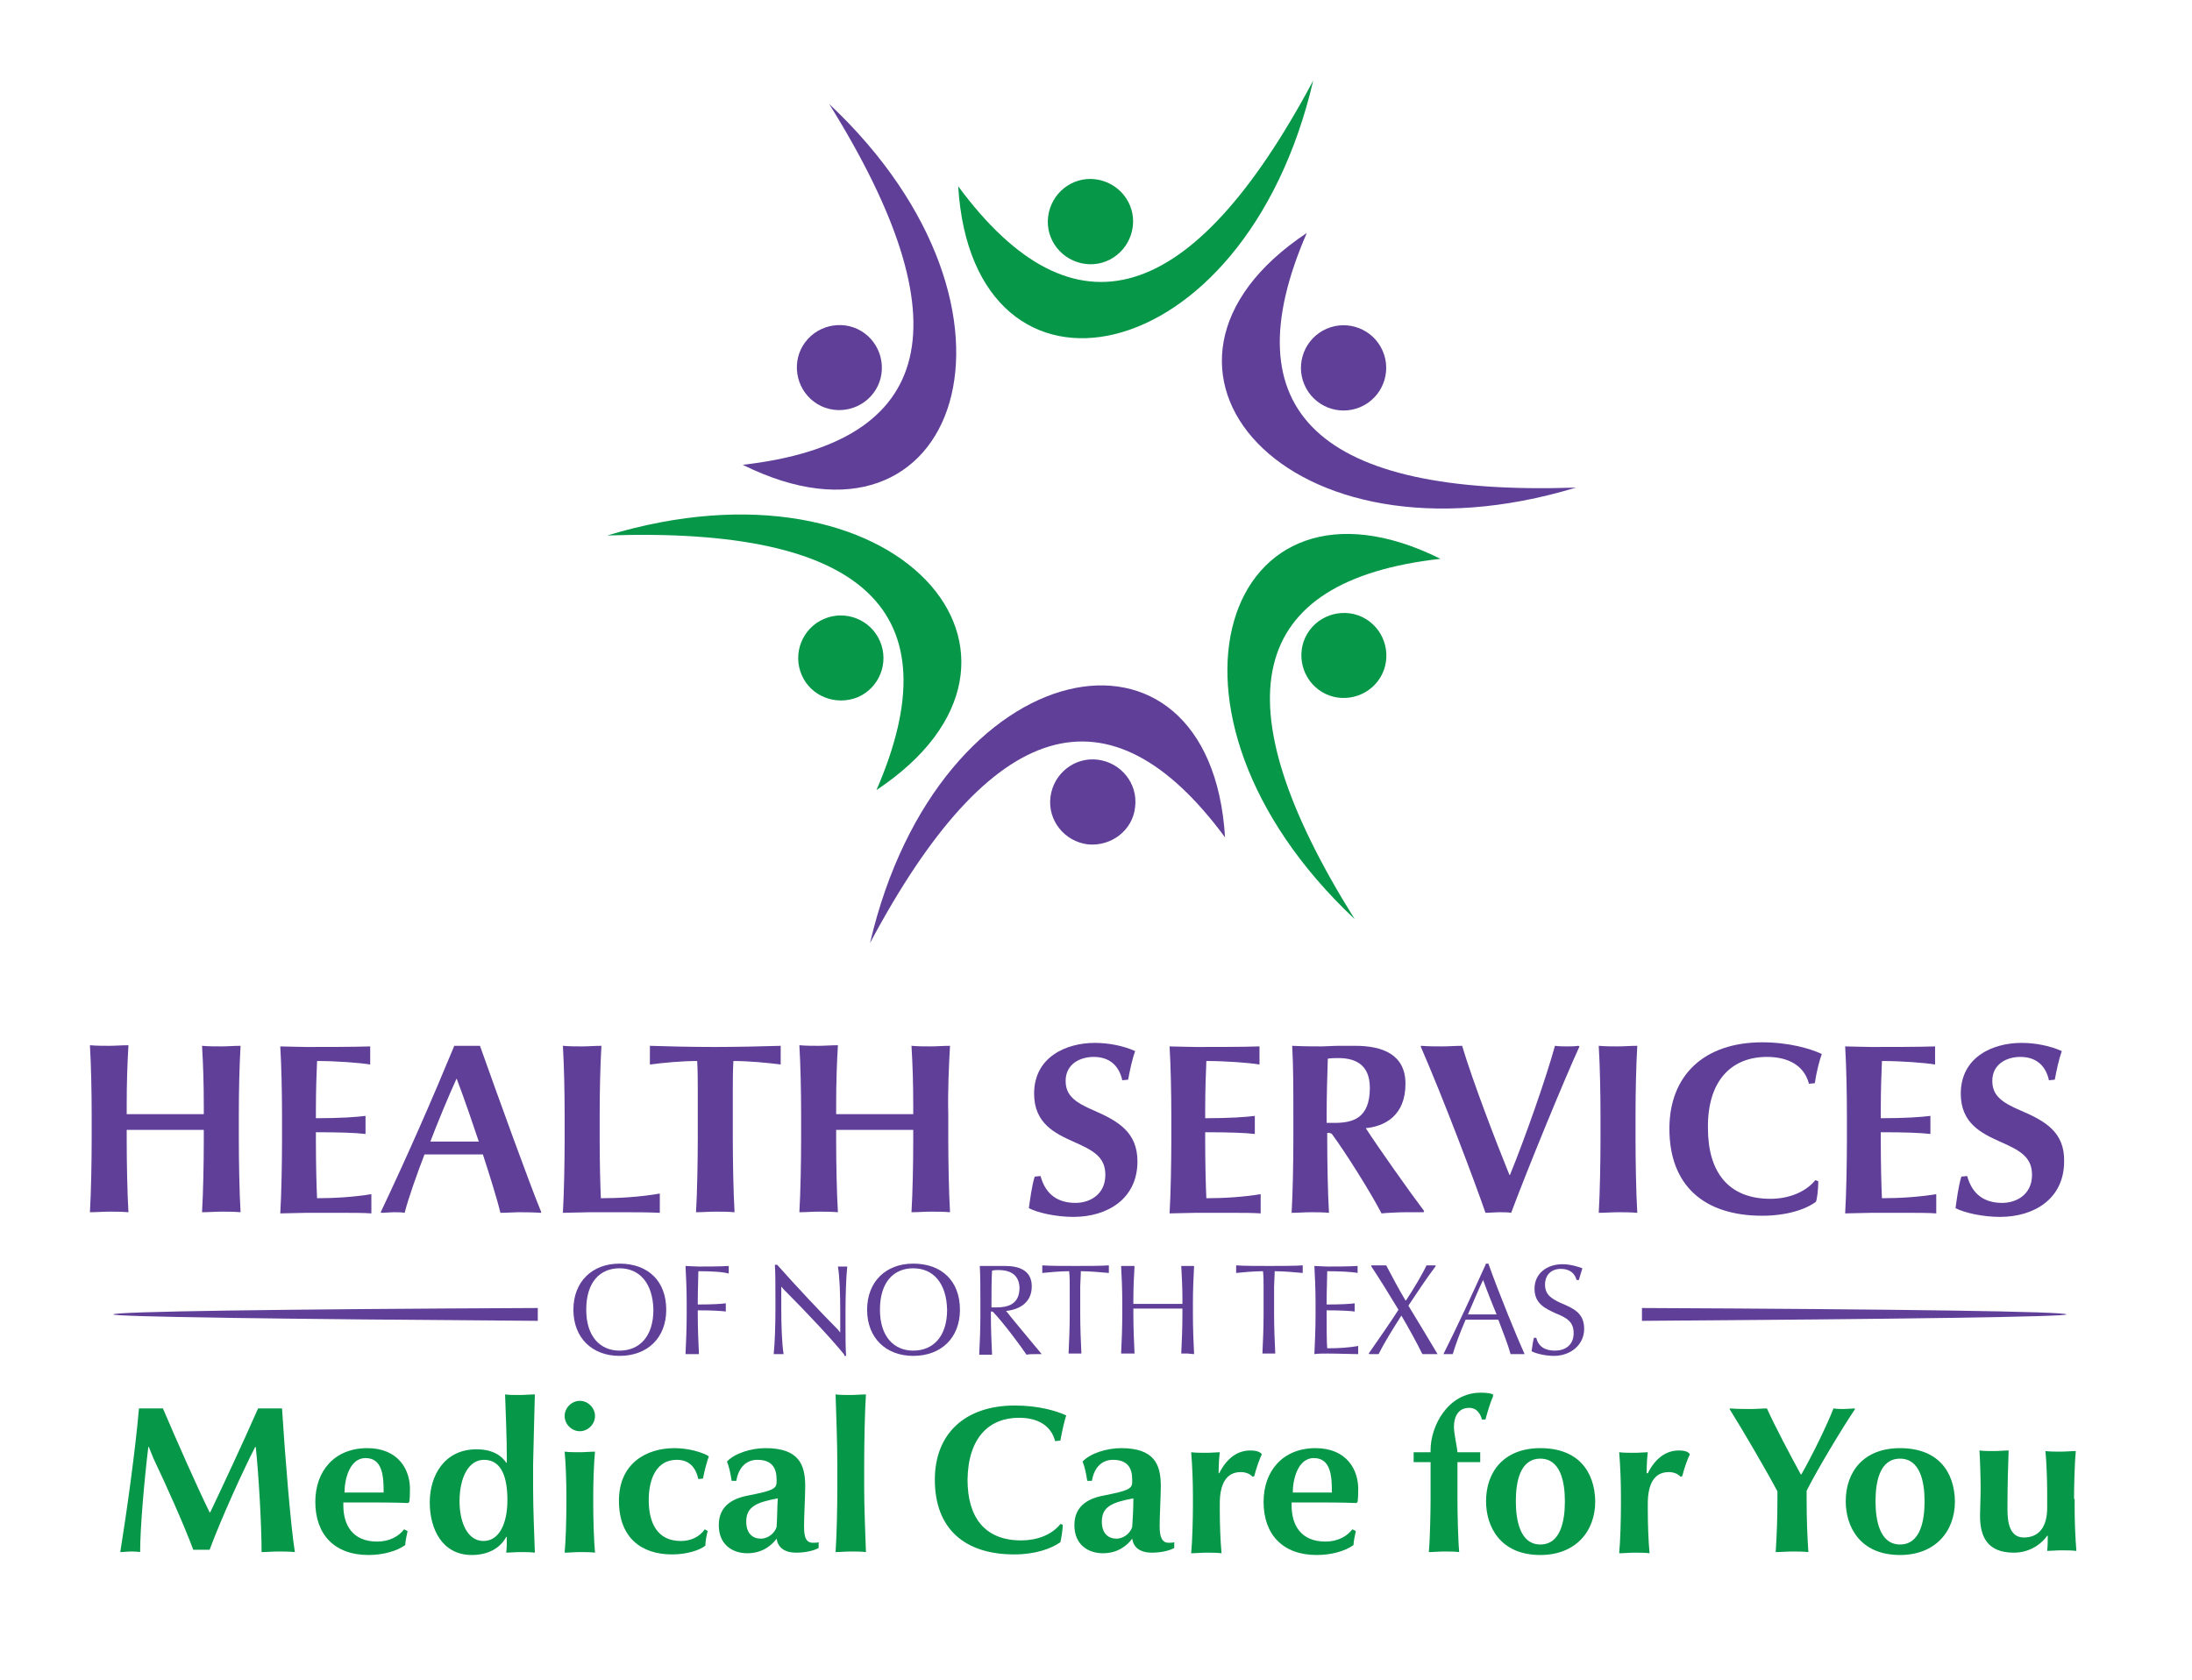 <?xml version="1.0" encoding="utf-8"?>
<!-- Generator: Adobe Illustrator 24.1.2, SVG Export Plug-In . SVG Version: 6.00 Build 0)  -->
<svg version="1.1" xmlns="http://www.w3.org/2000/svg" xmlns:xlink="http://www.w3.org/1999/xlink" x="0px" y="0px"
	 viewBox="0 0 375.4 287.7" style="enable-background:new 0 0 375.4 287.7;" xml:space="preserve">
<style type="text/css">
	.st0{fill-rule:evenodd;clip-rule:evenodd;fill:#603F99;}
	.st1{fill-rule:evenodd;clip-rule:evenodd;fill:#069748;}
	.st2{fill:none;}
	.st3{fill:#603F99;}
	.st4{fill:#069748;}
</style>
<g id="Layer_1">
	<path class="st0" d="M223.8,39.9c-34.2,22.7-3.7,58.7,46.1,43.6C225.9,85,210.5,70.5,223.8,39.9"/>
	<path class="st0" d="M236.8,60.1c1.6,3.7-0.1,8-3.8,9.6c-3.7,1.6-8-0.1-9.6-3.8c-1.6-3.7,0.1-8,3.8-9.6
		C230.9,54.7,235.2,56.4,236.8,60.1"/>
	<path class="st1" d="M246.7,95.7c-36.8-18.3-52.6,26.1-14.7,61.7C208.6,120,213.5,99.4,246.7,95.7"/>
	<path class="st1" d="M236,116.6c-2.4,3.2-7,3.9-10.2,1.5c-3.2-2.4-3.9-7-1.5-10.2c2.4-3.2,7-3.9,10.2-1.5
		C237.7,108.8,238.4,113.4,236,116.6"/>
	<path class="st0" d="M209.8,143.4c-2.5-41-49-32.5-60.8,18.1C169.7,122.6,190,116.6,209.8,143.4"/>
	<path class="st0" d="M186.3,144.6c-4-0.5-6.9-4.1-6.4-8.1c0.5-4,4.1-6.9,8.1-6.4c4,0.5,6.9,4.1,6.4,8.1
		C194,142.2,190.3,145,186.3,144.6"/>
	<path class="st1" d="M150.1,135.3c34.2-22.7,3.7-58.7-46.1-43.6C148.1,90.2,163.4,104.7,150.1,135.3"/>
	<path class="st1" d="M137.3,115.6c-1.6-3.7,0.1-8,3.8-9.6c3.7-1.6,8,0.1,9.6,3.8c1.6,3.7-0.1,8-3.8,9.6
		C143.2,120.9,138.9,119.3,137.3,115.6"/>
	<path class="st0" d="M127.2,79.6C164,97.9,179.9,53.4,142,17.8C165.3,55.2,160.4,75.8,127.2,79.6"/>
	<path class="st0" d="M137.9,58.6c2.4-3.2,7-3.9,10.2-1.5c3.2,2.4,3.9,7,1.5,10.2c-2.4,3.2-7,3.9-10.2,1.5
		C136.2,66.4,135.5,61.8,137.9,58.6"/>
	<path class="st1" d="M164.1,31.9c2.5,41,49,32.5,60.8-18.1C204.2,52.6,183.9,58.7,164.1,31.9"/>
	<path class="st1" d="M187.6,30.7c4,0.5,6.9,4.1,6.4,8.1c-0.5,4-4.1,6.9-8.1,6.4c-4-0.5-6.9-4.1-6.4-8.1
		C180,33.1,183.6,30.2,187.6,30.7"/>
	<path class="st0" d="M92.1,226.2c-44.2-0.3-72.7-0.7-72.7-1.1c0-0.5,28.4-0.9,72.7-1.1V226.2z"/>
	<path class="st0" d="M281.2,226.2c44.2-0.3,72.7-0.7,72.7-1.1c0-0.5-28.4-0.9-72.7-1.1V226.2z"/>
</g>
<g id="Layer_2">
	<g>
		<path class="st2" d="M229.1,181.2c-0.5,0-1.2,0-1.8,0.1c-0.1,2.4-0.2,6.9-0.2,9.4v1.6h1.3c3.1,0,6.1-0.8,6.1-6
			C234.6,182,231.6,181.2,229.1,181.2z"/>
		<path class="st2" d="M73.7,195.4c1.1,0,2.6,0,3.8,0c1.4,0,3.2,0,4.5,0c-0.8-2.5-2.5-7.5-3.8-10.8
			C76.9,187.4,74.8,192.5,73.7,195.4z"/>
		<path class="st3" d="M41.2,179.1c-1.2,0-2.2,0.1-3.3,0.1s-2.1,0-3.3-0.1c0.2,3.3,0.3,6.5,0.3,10.3v1.4c-1.7,0-4.7,0-7,0
			c-2.3,0-4.3,0-6.2,0v-1.5c0-3.8,0.1-6.9,0.3-10.3c-1.2,0-2.2,0.1-3.3,0.1s-2.1,0-3.3-0.1c0.2,3.3,0.3,8,0.3,11.8v4.2
			c0,3.8-0.1,9.3-0.3,12.6c1.2,0,2.2-0.1,3.3-0.1s2.1,0,3.3,0.1c-0.2-3.3-0.3-8.5-0.3-12.2v-1.9c1.7,0,3.7,0,6.2,0c2.4,0,4.9,0,7,0
			v1.9c0,3.8-0.1,8.9-0.3,12.2c1.2,0,2.2-0.1,3.3-0.1s2.1,0,3.3,0.1c-0.2-3.3-0.3-8.9-0.3-12.6v-4.2C40.9,187.1,41,182.5,41.2,179.1
			z"/>
		<path class="st3" d="M54.3,205.2c-0.1-1.9-0.2-6.2-0.2-9.8v-1.5c4.2,0,6.9,0.1,8.5,0.3c0-0.8,0-1.3,0-1.5c0-0.3,0-0.8,0-1.6
			c-1.5,0.2-4.3,0.4-8.5,0.4v-1.3c0-3.2,0.1-6.4,0.2-8.5c3.3,0,7.3,0.3,9.1,0.6c0-0.8,0-1.3,0-1.5c0-0.3,0-0.8,0-1.6
			c-2.8,0.1-8.2,0.1-10.9,0.1c-1.3,0-3.6-0.1-4.5-0.1c0.2,3.3,0.3,8,0.3,11.8v4.2c0,3.8-0.1,9.3-0.3,12.6c1,0,3.4-0.1,4.5-0.1
			c1.8,0,3.9,0,5.9,0c2,0,3.9,0,5.2,0.1c0-0.8,0-1.3,0-1.6c0-0.3,0-0.8,0-1.7C60.6,205,57.3,205.2,54.3,205.2z"/>
		<path class="st3" d="M77.8,179.1c-3.8,9.2-8,18.8-12.6,28.5l0.1,0.1c0.7,0,1.5-0.1,2.2-0.1c0.5,0,1.3,0,1.8,0.1
			c0.6-2.4,2.2-6.9,3.4-10c1.3,0,3.2,0,4.9,0c1.6,0,3.7,0,5.1,0c1.1,3.4,2.4,7.5,3,10c1.3,0,2.3-0.1,3-0.1c1,0,2.4,0,3.9,0.1
			l0.1-0.1c-2.1-5.1-7.3-19.5-10.5-28.5H77.8z M77.5,195.5c-1.2,0-2.7,0-3.8,0c1.1-2.9,3.2-8,4.5-10.8c1.3,3.4,3,8.4,3.8,10.8
			C80.7,195.5,78.9,195.5,77.5,195.5z"/>
		<path class="st3" d="M102.9,205.2c-0.1-2.3-0.2-6.3-0.2-10.1v-4.2c0-3.8,0.1-8.5,0.3-11.8c-1.2,0-2.2,0.1-3.3,0.1s-2.1,0-3.3-0.1
			c0.2,3.3,0.3,8,0.3,11.8v4.2c0,3.8-0.1,9.3-0.3,12.6c1,0,3.5-0.1,4.6-0.1c1.8,0,3.8,0,5.8,0c2.1,0,4.1,0,6.2,0.1
			c0-0.8,0-1.3,0-1.6c0-0.3,0-0.8,0-1.7C109.6,205,105.9,205.2,102.9,205.2z"/>
		<path class="st3" d="M122.3,179.3c-3.5,0-8.2-0.1-11-0.2c0,0.6,0,1.2,0,1.5s0,1,0,1.7c2.3-0.3,5.5-0.6,8.1-0.6
			c0.1,1.6,0.1,3.8,0.1,4.9v8.4c0,3.8-0.1,9.3-0.3,12.6c1.2,0,2.2-0.1,3.3-0.1s2.1,0,3.3,0.1c-0.2-3.3-0.3-8.9-0.3-12.6v-8.4
			c0-1.1,0-3.3,0.1-4.9c2.6,0,5.8,0.3,8.1,0.6c0-0.8,0-1.3,0-1.7s0-1,0-1.5C130.6,179.2,125.9,179.3,122.3,179.3z"/>
		<path class="st3" d="M162.7,179.1c-1.2,0-2.2,0.1-3.3,0.1s-2.1,0-3.3-0.1c0.2,3.3,0.3,6.5,0.3,10.3v1.4c-1.7,0-4.7,0-7,0
			c-2.3,0-4.3,0-6.2,0v-1.5c0-3.8,0.1-6.9,0.3-10.3c-1.2,0-2.2,0.1-3.3,0.1s-2.1,0-3.3-0.1c0.2,3.3,0.3,8,0.3,11.8v4.2
			c0,3.8-0.1,9.3-0.3,12.6c1.2,0,2.2-0.1,3.3-0.1s2.1,0,3.3,0.1c-0.2-3.3-0.3-8.5-0.3-12.2v-1.9c1.7,0,3.7,0,6.2,0c2.4,0,4.9,0,7,0
			v1.9c0,3.8-0.1,8.9-0.3,12.2c1.2,0,2.2-0.1,3.3-0.1s2.1,0,3.3,0.1c-0.2-3.3-0.3-8.9-0.3-12.6v-4.2
			C162.3,187.1,162.5,182.5,162.7,179.1z"/>
		<path class="st3" d="M187.4,190.2c-3.3-1.4-4.9-2.6-4.9-5.1c0-2.9,2.5-4.1,4.8-4.1c2.9,0,4.4,1.7,4.9,4l1-0.1
			c0.3-1.6,0.7-3.5,1.2-4.9c-2-0.9-4.5-1.4-6.9-1.4c-4.9,0-10.4,2.4-10.4,8.7c0,5.1,3.6,6.8,6.7,8.2c3.4,1.5,5.5,2.6,5.5,5.7
			c0,3.4-2.7,4.8-5.1,4.8c-2.9,0-5.1-1.3-6-4.6l-1,0.1c-0.5,1.6-0.8,4-1,5.4c1.5,0.8,4.7,1.5,7.6,1.5c6,0,11-3.2,11-9.5
			C194.8,193.9,191.5,192,187.4,190.2z"/>
		<path class="st3" d="M206.6,205.2c-0.1-1.9-0.2-6.2-0.2-9.8v-1.5c4.2,0,6.9,0.1,8.5,0.3c0-0.8,0-1.3,0-1.5c0-0.3,0-0.8,0-1.6
			c-1.5,0.2-4.3,0.4-8.5,0.4v-1.3c0-3.2,0.1-6.4,0.2-8.5c3.3,0,7.3,0.3,9.1,0.6c0-0.8,0-1.3,0-1.5c0-0.3,0-0.8,0-1.6
			c-2.8,0.1-8.2,0.1-10.9,0.1c-1.3,0-3.6-0.1-4.5-0.1c0.2,3.3,0.3,8,0.3,11.8v4.2c0,3.8-0.1,9.3-0.3,12.6c1,0,3.4-0.1,4.5-0.1
			c1.8,0,3.9,0,5.9,0c2,0,3.9,0,5.2,0.1c0-0.8,0-1.3,0-1.6c0-0.3,0-0.8,0-1.7C212.9,205,209.6,205.2,206.6,205.2z"/>
		<path class="st3" d="M240.7,185.6c0-5-3.9-6.5-8.6-6.5c-0.6,0-1.7,0-2.8,0c-1.1,0-2.2,0.1-2.9,0.1c-1.2,0-3.1,0-5.1-0.1
			c0.2,3.3,0.2,8,0.2,11.8v4.2c0,3.8-0.1,9.3-0.3,12.6c1.2,0,2.2-0.1,3.3-0.1c1,0,2,0,3.1,0.1c-0.2-3.3-0.3-8.7-0.3-12.5V194
			c0.5,0,0.7,0.1,0.8,0.2c2.3,3.1,6.7,10.1,8.5,13.6c0.9-0.1,3.1-0.2,4.2-0.2c0.8,0,1.7,0,3,0l0.1-0.2c-2.5-3.3-8-11.1-10-14.2
			C237.1,192.9,240.7,191.1,240.7,185.6z M228.5,192.3h-1.3v-1.6c0-2.4,0.1-6.9,0.2-9.4c0.6-0.1,1.3-0.1,1.8-0.1
			c2.5,0,5.4,0.8,5.4,5.1C234.6,191.6,231.6,192.3,228.5,192.3z"/>
		<path class="st3" d="M268.3,179.2c-0.5,0-1.2,0-2-0.1c-1.5,5.5-5.2,16-7.7,22.1h-0.1c-2.4-5.9-6.3-16.1-8.1-22.1
			c-1.1,0-2.3,0.1-3.4,0.1c-0.9,0-2.4,0-3.6-0.1l-0.1,0.1c4,9.2,9.2,23,11.1,28.5c0.7,0,1.6-0.1,2.3-0.1s1.6,0,2.1,0.1
			c2.8-7.5,9-22.6,11.7-28.5l-0.2-0.1C269.7,179.2,268.8,179.2,268.3,179.2z"/>
		<path class="st3" d="M280.4,179.1c-1.2,0-2.2,0.1-3.3,0.1c-1,0-2.1,0-3.3-0.1c0.2,3.3,0.3,8,0.3,11.8v4.2c0,3.8-0.1,9.3-0.3,12.6
			c1.2,0,2.2-0.1,3.3-0.1c1,0,2.1,0,3.3,0.1c-0.2-3.3-0.3-8.9-0.3-12.6v-4.2C280.1,187.1,280.2,182.5,280.4,179.1z"/>
		<path class="st3" d="M302.6,181c3.7,0,6.4,1.5,7.2,4.6l1-0.1c0.3-2,0.8-3.9,1.2-5c-1.9-0.9-5.6-2-10.2-2
			c-9.9,0-15.9,5.6-15.9,14.8c0,9.7,5.9,14.9,15.9,14.9c4.2,0,7.5-1.1,9.2-2.4c0.2-0.5,0.4-2.2,0.4-3.5l-0.5-0.2
			c-1.8,2.2-4.8,3.2-7.7,3.2c-7.3,0-10.7-4.7-10.7-12.1C292.4,185,296.6,181,302.6,181z"/>
		<path class="st3" d="M322.3,205.2c-0.1-1.9-0.2-6.2-0.2-9.8v-1.5c4.2,0,6.9,0.1,8.5,0.3c0-0.8,0-1.3,0-1.5c0-0.3,0-0.8,0-1.6
			c-1.5,0.2-4.3,0.4-8.5,0.4v-1.3c0-3.2,0.1-6.4,0.2-8.5c3.3,0,7.3,0.3,9.1,0.6c0-0.8,0-1.3,0-1.5c0-0.3,0-0.8,0-1.6
			c-2.8,0.1-8.2,0.1-10.9,0.1c-1.3,0-3.6-0.1-4.5-0.1c0.2,3.3,0.3,8,0.3,11.8v4.2c0,3.8-0.1,9.3-0.3,12.6c1,0,3.4-0.1,4.5-0.1
			c1.8,0,3.9,0,5.9,0c2,0,3.9,0,5.2,0.1c0-0.8,0-1.3,0-1.6c0-0.3,0-0.8,0-1.7C328.6,205,325.3,205.2,322.3,205.2z"/>
		<path class="st3" d="M346.1,190.2c-3.3-1.4-4.9-2.6-4.9-5.1c0-2.9,2.5-4.1,4.8-4.1c2.9,0,4.4,1.7,4.9,4l1-0.1
			c0.3-1.6,0.7-3.5,1.2-4.9c-2-0.9-4.5-1.4-6.9-1.4c-4.9,0-10.4,2.4-10.4,8.7c0,5.1,3.6,6.8,6.7,8.2c3.4,1.5,5.5,2.6,5.5,5.7
			c0,3.4-2.7,4.8-5.1,4.8c-2.9,0-5.1-1.3-6-4.6l-1,0.1c-0.5,1.6-0.8,4-1,5.4c1.5,0.8,4.7,1.5,7.6,1.5c6,0,11-3.2,11-9.5
			C353.6,193.9,350.3,192,346.1,190.2z"/>
	</g>
</g>
<g id="Layer_3">
	<g>
		<path class="st3" d="M106.1,232.2c-4.7,0-7.9-3.1-7.9-7.9s3.2-7.9,7.9-7.9c4.9,0,8,3,8,7.9C114.1,229.1,110.9,232.2,106.1,232.2z
			 M106.1,217.2c-3.3,0-5.7,2.3-5.7,7.1c0,4.6,2.4,7,5.7,7c3.4,0,5.8-2.4,5.8-7C111.8,219.7,109.5,217.2,106.1,217.2z"/>
		<path class="st3" d="M119.6,217.7c0,1-0.1,3.3-0.1,5v0.7c2.6,0,4-0.1,4.8-0.2c0,0.3,0,0.5,0,0.7s0,0.3,0,0.7
			c-0.8-0.1-2.3-0.2-4.8-0.2v0.8c0,2,0.1,4.9,0.2,6.7c-0.3,0-0.8,0-1.1,0c-0.4,0-0.8,0-1.2,0c0.1-1.8,0.2-4.7,0.2-6.7V223
			c0-2-0.1-4.5-0.2-6.2c0.5,0,1.5,0.1,2.2,0.1c1.5,0,3.7,0,5.2-0.1c0,0.3,0,0.5,0,0.7c0,0.1,0,0.3,0,0.6
			C123.8,217.8,121.7,217.7,119.6,217.7z"/>
		<path class="st3" d="M144.6,232c-2.1-2.6-6.4-7.2-10.3-11.1c-0.2-0.2-0.3-0.3-0.4-0.5l-0.1,0v3.7c0,2.7,0.1,6,0.4,7.8
			c-0.2,0-0.6,0-0.8,0c-0.2,0-0.6,0-0.9,0c0.2-1.8,0.3-5.1,0.3-7.8V223c0-2.8,0-5.3-0.1-6.4h0.4c3.1,3.5,7.6,8.3,10.4,11.1
			c0.1,0.1,0.2,0.3,0.4,0.5l0,0v-3.8c0-2.7-0.1-5.8-0.4-7.5c0.3,0,0.6,0,0.8,0c0.2,0,0.6,0,0.8,0c-0.2,1.8-0.3,5.1-0.3,7.8v1.8
			c0,2.3,0,4.3,0.1,5.7H144.6z"/>
		<path class="st3" d="M156.4,232.2c-4.7,0-7.9-3.1-7.9-7.9s3.2-7.9,7.9-7.9c4.9,0,8,3,8,7.9C164.4,229.1,161.2,232.2,156.4,232.2z
			 M156.4,217.2c-3.3,0-5.7,2.3-5.7,7.1c0,4.6,2.4,7,5.7,7c3.4,0,5.8-2.4,5.8-7C162.1,219.7,159.8,217.2,156.4,217.2z"/>
		<path class="st3" d="M178.4,231.9c-0.5,0-0.8,0-1.1,0c-0.4,0-1.2,0-1.5,0.1c-1-1.5-3.9-5.4-5.7-7.3c-0.1-0.1-0.2-0.1-0.4-0.1v0.7
			c0,2,0.1,4.9,0.2,6.7c-0.3,0-0.7,0-1.1,0s-0.8,0-1.1,0c0.1-1.8,0.2-4.7,0.2-6.7V223c0-2,0-4.5-0.1-6.2c0.7,0,1.3,0,1.8,0
			c0.4,0,0.8,0,1.3,0c0.5,0,0.9,0,1.2,0c2.5,0,4.6,0.8,4.6,3.5c0,2.9-2.3,4-4.4,4.2C173.2,225.7,177.1,230.3,178.4,231.9
			L178.4,231.9z M171,217.5c-0.3,0-0.7,0-1.1,0.1c-0.1,1.3-0.1,4-0.1,5.4v0.9h0.8c2,0,4-0.5,4-3.4C174.5,218,172.6,217.5,171,217.5z
			"/>
		<path class="st3" d="M185.1,217.7c0,0.9-0.1,2-0.1,2.6v4.8c0,2,0.1,4.9,0.2,6.7c-0.3,0-0.8,0-1.1,0c-0.4,0-0.8,0-1.1,0
			c0.1-1.8,0.2-4.7,0.2-6.7v-4.8c0-0.6,0-1.8-0.1-2.6c-1.6,0-3.6,0.2-4.6,0.3c0-0.3,0-0.5,0-0.7c0-0.2,0-0.3,0-0.6
			c1.3,0.1,3.8,0.1,5.7,0.1c1.9,0,4.4,0,5.7-0.1c0,0.3,0,0.5,0,0.6c0,0.2,0,0.4,0,0.7C188.7,217.9,186.7,217.7,185.1,217.7z"/>
		<path class="st3" d="M203.4,231.8c-0.4,0-0.8,0-1.1,0c0.1-1.8,0.2-4.7,0.2-6.7v-1c-0.9,0-2.7,0-4.2,0c-1.5,0-3.3,0-4.2,0v1
			c0,2,0.1,4.9,0.2,6.7c-0.3,0-0.8,0-1.1,0c-0.4,0-0.8,0-1.2,0c0.1-1.8,0.2-4.7,0.2-6.7V223c0-2-0.1-4.5-0.2-6.2c0.3,0,0.8,0,1.2,0
			c0.3,0,0.8,0,1.1,0c-0.1,1.8-0.2,3.6-0.2,5.6v0.9c0.9,0,2.9,0,4.2,0c1.3,0,3.3,0,4.2,0v-0.9c0-2-0.1-3.8-0.2-5.6
			c0.3,0,0.8,0,1.1,0c0.4,0,0.8,0,1.1,0c-0.1,1.8-0.2,4.2-0.2,6.2v2.2c0,2,0.1,4.9,0.2,6.7C204.2,231.9,203.7,231.8,203.4,231.8z"/>
		<path class="st3" d="M218.3,217.7c0,0.9-0.1,2-0.1,2.6v4.8c0,2,0.1,4.9,0.2,6.7c-0.3,0-0.8,0-1.1,0c-0.4,0-0.8,0-1.1,0
			c0.1-1.8,0.2-4.7,0.2-6.7v-4.8c0-0.6,0-1.8-0.1-2.6c-1.6,0-3.6,0.2-4.6,0.3c0-0.3,0-0.5,0-0.7c0-0.2,0-0.3,0-0.6
			c1.3,0.1,3.8,0.1,5.7,0.1c1.9,0,4.4,0,5.7-0.1c0,0.3,0,0.5,0,0.6c0,0.2,0,0.4,0,0.7C221.9,217.9,219.9,217.7,218.3,217.7z"/>
		<path class="st3" d="M227.4,231.8c-0.6,0-1.8,0-2.3,0.1c0.1-1.8,0.2-4.7,0.2-6.7V223c0-2-0.1-4.5-0.2-6.2c0.5,0,1.5,0.1,2.2,0.1
			c1.5,0,3.7,0,5.2-0.1c0,0.2,0,0.4,0,0.6c0,0.2,0,0.4,0,0.6c-1-0.2-3.1-0.3-5.2-0.3c0,1-0.1,3.3-0.1,5v0.7c2.6,0,4-0.1,4.8-0.2
			c0,0.2,0,0.5,0,0.7s0,0.4,0,0.7c-0.8-0.1-2.3-0.2-4.8-0.2v0.8c0,2,0,4.8,0.1,5.7c1.9,0,3.7-0.1,5.3-0.4c0,0.4,0,0.6,0,0.7
			s0,0.3,0,0.7C231.2,231.9,229.3,231.8,227.4,231.8z"/>
		<path class="st3" d="M246.2,231.9c-0.4,0-1,0-1.4,0c-0.4,0-0.8,0-1.2,0c-1-2-2.3-4.4-3.6-6.6H240c-1.4,2.2-2.8,4.4-3.9,6.6
			c-0.2,0-0.5,0-0.7,0c-0.2,0-0.6,0-0.9,0l-0.1-0.1c1.8-2.6,3.7-5.3,5.1-7.5c-1.5-2.5-3.3-5.4-4.7-7.5l0.1-0.1c0.3,0,1,0,1.3,0
			c0.4,0,0.8,0,1.2,0c0.9,1.7,2.1,4,3.3,6h0.1c1.3-2,2.7-4.3,3.5-6c0.2,0,0.5,0,0.7,0c0.2,0,0.6,0,0.8,0l0.1,0.1
			c-1.6,2.1-3.5,5-4.7,6.8C242.9,226.4,244.6,229.2,246.2,231.9L246.2,231.9z"/>
		<path class="st3" d="M261.1,231.9c-0.4,0-1,0-1.3,0c-0.3,0-0.7,0-1.1,0c-0.4-1.5-1.3-3.8-2.1-5.9c-0.8,0-2,0-2.9,0
			c-0.9,0-1.7,0-2.7,0c-1,2.3-1.8,4.5-2.2,5.9c-0.2,0-0.6,0-0.8,0c-0.3,0-0.6,0-0.8,0l0,0c2.5-5,5-10.4,7.3-15.5h0.4
			C256.7,221.5,260,229.5,261.1,231.9L261.1,231.9z M254,219.2c-0.7,1.4-1.9,4.3-2.6,5.9c0.6,0,1.6,0,2.4,0c0.8,0,1.9,0,2.5,0
			C255.8,223.9,254.6,220.9,254,219.2z"/>
		<path class="st3" d="M266.1,232.2c-1.4,0-3.1-0.4-3.8-0.8c0.1-0.6,0.2-1.6,0.4-2.3l0.4,0c0.4,1.6,1.6,2.2,3.2,2.2
			c1.7,0,3.2-0.9,3.2-3c0-1.9-1.1-2.6-3.1-3.4c-1.7-0.8-3.6-1.6-3.6-4.2c0-2.6,2.1-4.2,4.8-4.2c1.3,0,2.6,0.4,3.4,0.7
			c-0.2,0.6-0.4,1.3-0.6,2l-0.4,0c-0.3-1.1-1.1-1.9-2.7-1.9c-1.6,0-2.7,1-2.7,2.7c0,1.7,1.1,2.4,2.6,3.1c2.4,1,4.1,1.8,4.1,4.5
			C271.3,230.2,269.1,232.2,266.1,232.2z"/>
	</g>
</g>
<g id="Layer_4">
	<g>
		<path class="st4" d="M44.2,241.2c-2.6,5.9-6.1,13.4-8.2,17.8h-0.1c-2.3-4.7-5.6-12.2-8-17.8h-4.1c-0.6,7-2.1,17.8-3.2,24.6
			c0.6,0,1.3-0.1,1.7-0.1c0.4,0,1.1,0,1.7,0.1c0-4.1,0.7-12.2,1.4-18h0.1c0.2,0.6,0.5,1.2,0.8,2c2.1,4.4,5.2,11.3,6.8,15.6h2.8
			c2-5.4,5.7-13.5,7.8-17.6h0.1c0.5,4.7,1,13.3,1,18c0.9,0,1.9-0.1,2.8-0.1c0.9,0,1.9,0,2.9,0.1c-0.7-4.3-1.7-16.6-2.2-24.6H44.2z"
			/>
		<path class="st4" d="M62.9,248c-5.6,0-8.9,3.9-8.9,9.2c0,5.6,3.3,9.1,9.1,9.1c2.6,0,4.9-0.7,6.3-1.7c0-0.5,0.2-1.5,0.4-2.4
			l-0.6-0.3c-0.9,1.2-2.5,2.1-4.6,2.1c-4.2,0-5.8-2.8-5.8-6.2v-0.5h3.8c2,0,4.9,0,7.3,0.1l0.2-0.2c0.1-0.8,0.1-1.3,0.1-1.7
			C70.4,251.7,68.2,248,62.9,248z M61.8,255.6H59c0-2.3,0.9-5.9,3.6-5.9c3,0,3.1,3.3,3.1,5.9C64.9,255.6,63.3,255.6,61.8,255.6z"/>
		<path class="st4" d="M91.6,238.8c-0.8,0-1.7,0.1-2.6,0.1c-0.9,0-1.8,0-2.5-0.1c0.1,2.9,0.3,7.5,0.3,10.8v0.9h-0.1
			c-0.8-1.2-2.3-2.3-5.1-2.3c-5.5,0-8,4.5-8,9.1c0,4.5,2.1,9,7.2,9c3.3,0,5.1-1.6,5.9-3.1h0.1c0,0.9,0,1.8-0.1,2.7
			c0.6,0,1.5-0.1,2.4-0.1c0.9,0,1.7,0,2.5,0.1c-0.1-2.9-0.3-7.6-0.3-10.9v-4.3C91.4,247.4,91.5,241.7,91.6,238.8z M82.8,263.9
			c-2.8,0-4.1-3.3-4.1-6.8c0-4,1.5-7.1,4.2-7.1c3.1,0,4,3.2,4,6.9C86.9,260.9,85.5,263.9,82.8,263.9z"/>
		<path class="st4" d="M99.3,239.9c-1.4,0-2.6,1.2-2.6,2.6c0,1.4,1.2,2.6,2.6,2.6c1.4,0,2.6-1.2,2.6-2.6
			C101.9,241.1,100.7,239.9,99.3,239.9z"/>
		<path class="st4" d="M101.9,248.6c-0.8,0-1.7,0.1-2.6,0.1c-0.9,0-1.8,0-2.6-0.1c0.2,2.1,0.3,5.2,0.3,7.4v1.7
			c0,2.2-0.1,6.2-0.3,8.2c0.8,0,1.7-0.1,2.6-0.1c0.9,0,1.8,0,2.6,0.1c-0.2-2.1-0.3-6-0.3-8.2V256
			C101.6,253.8,101.7,250.7,101.9,248.6z"/>
		<path class="st4" d="M115.9,250c2.3,0,3.3,1.5,3.7,3.3l0.8-0.1c0.2-1.2,0.7-3,1-3.8c-1.1-0.7-3.5-1.4-5.9-1.4
			c-4.8,0-9.5,2.6-9.5,9c0,6.4,3.9,9.2,9.1,9.2c2.5,0,4.7-0.7,5.7-1.5c0-0.7,0.2-1.8,0.4-2.5l-0.5-0.3c-0.9,1.3-2.4,2-4.1,2
			c-4.1,0-5.5-3.2-5.5-7C111.1,253.3,112.4,250,115.9,250z"/>
		<path class="st4" d="M137.7,261.4c0-1.8,0.2-5.2,0.2-6.9c0-3.7-1.1-6.5-6.8-6.5c-2.5,0-5.3,0.9-6.6,2.3c0.3,0.7,0.6,1.9,0.8,3.3
			h0.8c0.4-2.4,1.8-3.6,3.6-3.6c2.6,0,3.3,1.5,3.3,3.4v0.4c0,1.2-0.8,1.5-4.8,2.3c-3.3,0.6-5.1,2.2-5.1,5.1c0,3.3,2.3,4.8,4.9,4.8
			c2.6,0,4.2-1.4,5-2.5c0.2,1.4,1.2,2.4,3.4,2.4c1.4,0,2.9-0.3,3.8-0.8v-1c-0.2,0.1-0.5,0.1-0.8,0.1
			C138,264.3,137.7,263.2,137.7,261.4z M133,261.5c-0.3,1-1.4,2-2.7,2c-1.4,0-2.5-0.9-2.5-2.9c0-2.5,1.6-3.3,5.4-4
			C133.1,258.2,133.1,260.3,133,261.5z"/>
		<path class="st4" d="M148.3,238.8c-0.8,0-1.7,0.1-2.6,0.1c-0.9,0-1.8,0-2.6-0.1c0.1,2.9,0.3,8.6,0.3,11.8v4.3
			c0,3.2-0.1,8-0.3,10.9c0.8,0,1.7-0.1,2.6-0.1c0.9,0,1.8,0,2.6,0.1c-0.1-2.9-0.3-7.6-0.3-10.9v-4.3
			C148,247.4,148.1,241.7,148.3,238.8z"/>
		<path class="st4" d="M174.5,242.8c3.2,0,5.5,1.3,6.2,4l0.9-0.1c0.3-1.7,0.7-3.4,1-4.3c-1.7-0.8-4.8-1.7-8.8-1.7
			c-8.5,0-13.7,4.8-13.7,12.7c0,8.4,5.1,12.8,13.6,12.8c3.6,0,6.4-1,7.9-2.1c0.1-0.4,0.4-1.9,0.4-3l-0.4-0.1
			c-1.5,1.9-4.1,2.8-6.7,2.8c-6.3,0-9.2-4-9.2-10.4C165.8,246.2,169.4,242.8,174.5,242.8z"/>
		<path class="st4" d="M198.6,261.4c0-1.8,0.2-5.2,0.2-6.9c0-3.7-1.1-6.5-6.8-6.5c-2.5,0-5.3,0.9-6.6,2.3c0.3,0.7,0.6,1.9,0.8,3.3
			h0.8c0.4-2.4,1.8-3.6,3.6-3.6c2.6,0,3.3,1.5,3.3,3.4v0.4c0,1.2-0.8,1.5-4.8,2.3c-3.3,0.6-5.1,2.2-5.1,5.1c0,3.3,2.3,4.8,4.9,4.8
			s4.2-1.4,5-2.5c0.2,1.4,1.2,2.4,3.4,2.4c1.4,0,2.9-0.3,3.8-0.8v-1c-0.2,0.1-0.5,0.1-0.8,0.1C199,264.3,198.6,263.2,198.6,261.4z
			 M193.9,261.5c-0.3,1-1.4,2-2.7,2c-1.4,0-2.5-0.9-2.5-2.9c0-2.5,1.6-3.3,5.4-4C194.1,258.2,194,260.3,193.9,261.5z"/>
		<path class="st4" d="M214.1,248.4c-2.3,0-4.1,1.5-5.3,3.9h-0.1c0-1.4,0.1-2.9,0.2-3.6c-0.5,0-1.4,0.1-2.3,0.1
			c-0.9,0-1.8,0-2.6-0.1c0.2,2.4,0.3,5.2,0.3,7.4v1.7c0,2.2-0.1,6.2-0.3,8.2c0.8,0,1.7-0.1,2.6-0.1c0.9,0,1.8,0,2.6,0.1
			c-0.2-2.1-0.3-5.1-0.3-7.3v-1.2c0-3.2,1-5.4,3.6-5.4c0.8,0,1.6,0.3,2,0.8l0.3-0.1c0.3-1.2,0.9-3,1.3-3.7l-0.1-0.2
			C215.5,248.5,214.9,248.4,214.1,248.4z"/>
		<path class="st4" d="M225.3,248c-5.6,0-8.9,3.9-8.9,9.2c0,5.6,3.3,9.1,9.1,9.1c2.6,0,4.9-0.7,6.3-1.7c0-0.5,0.2-1.5,0.4-2.4
			l-0.6-0.3c-0.9,1.2-2.5,2.1-4.6,2.1c-4.2,0-5.8-2.8-5.8-6.2v-0.5h3.8c2,0,4.9,0,7.3,0.1l0.2-0.2c0.1-0.8,0.1-1.3,0.1-1.7
			C232.8,251.7,230.6,248,225.3,248z M224.2,255.6h-2.8c0-2.3,0.9-5.9,3.6-5.9c3,0,3.1,3.3,3.1,5.9
			C227.3,255.6,225.7,255.6,224.2,255.6z"/>
		<path class="st4" d="M255.7,238.8c-0.4-0.2-1.2-0.3-2.1-0.3c-5.7,0-8.6,5.8-8.6,9.8v0.4h-2.9v1.7h2.9c0,1.8,0,3.4,0,4.5v1.8
			c0,2.2-0.1,7-0.3,9.1c0.8,0,1.7-0.1,2.6-0.1c0.9,0,1.8,0,2.6,0.1c-0.2-2.1-0.3-6.9-0.3-9.1v-1.8c0-1.1,0-2.6,0-4.5h3.9v-1.7h-3.9
			c-0.1-1.2-0.6-3.1-0.6-4.4s0.5-3.2,2.6-3.2c1.5,0,2,1.3,2.2,2l0.6,0c0.3-1.2,0.9-3.1,1.3-4L255.7,238.8z"/>
		<path class="st4" d="M263.8,248c-6.2,0-9.3,4-9.3,9.1c0,4.3,2.4,9.2,9.3,9.2c5.9,0,9.4-3.9,9.4-9.2
			C273.1,251.9,270.2,248,263.8,248z M263.8,264.5c-3.5,0-4.2-4.2-4.2-7.4c0-3.3,0.7-7.3,4.2-7.3c3.5,0,4.2,4.1,4.2,7.3
			C268,260.4,267.3,264.5,263.8,264.5z"/>
		<path class="st4" d="M287.5,248.4c-2.3,0-4.1,1.5-5.3,3.9H282c0-1.4,0.1-2.9,0.2-3.6c-0.5,0-1.4,0.1-2.3,0.1c-0.9,0-1.8,0-2.6-0.1
			c0.2,2.4,0.3,5.2,0.3,7.4v1.7c0,2.2-0.1,6.2-0.3,8.2c0.8,0,1.7-0.1,2.6-0.1c0.9,0,1.8,0,2.6,0.1c-0.2-2.1-0.3-5.1-0.3-7.3v-1.2
			c0-3.2,1-5.4,3.6-5.4c0.8,0,1.6,0.3,2,0.8l0.3-0.1c0.3-1.2,0.9-3,1.3-3.7l-0.1-0.2C288.9,248.5,288.3,248.4,287.5,248.4z"/>
		<path class="st4" d="M309.4,255.3c1.8-3.6,6.2-10.9,8.3-14l-0.1-0.1c-0.3,0-1.4,0.1-1.9,0.1c-0.4,0-1,0-1.7-0.1
			c-1,2.6-3.5,7.8-5.5,11.3h-0.1c-1.9-3.5-4.4-8.2-5.8-11.3c-0.9,0-1.7,0.1-2.8,0.1c-1,0-2.1,0-3.5-0.1l-0.1,0.1
			c2.2,3.5,6.4,10.7,8.2,14.1v1.3c0,3.2-0.1,6.2-0.3,9.1c1,0,1.9-0.1,2.8-0.1c0.9,0,1.8,0,2.8,0.1c-0.2-2.9-0.3-5.8-0.3-9.1V255.3z"
			/>
		<path class="st4" d="M325.4,248c-6.2,0-9.3,4-9.3,9.1c0,4.3,2.4,9.2,9.3,9.2c5.9,0,9.4-3.9,9.4-9.2
			C334.7,251.9,331.8,248,325.4,248z M325.4,264.5c-3.5,0-4.2-4.2-4.2-7.4c0-3.3,0.7-7.3,4.2-7.3c3.5,0,4.2,4.1,4.2,7.3
			C329.6,260.4,328.9,264.5,325.4,264.5z"/>
		<path class="st4" d="M355.2,256.7c0-2.2,0.1-6.2,0.3-8.2c-0.8,0-1.7,0.1-2.6,0.1s-1.8,0-2.6-0.1c0.2,2.1,0.3,5.1,0.3,7.3v2.4
			c0,3.3-1.4,5.1-4,5.1c-2.4,0-2.8-2.5-2.8-4.8v-1c0-2.7,0.1-6.8,0.2-9.1c-0.8,0-1.6,0.1-2.5,0.1c-0.9,0-1.8,0-2.5-0.1
			c0.1,1.4,0.2,4.6,0.2,6.2v0.4c0,1.7-0.1,3.4-0.1,4.6c0,3.5,1.2,6.3,5.8,6.3c2.4,0,4.5-1.2,5.7-2.9h0.1c0,0.8,0,1.6-0.1,2.6
			c0.6,0,1.5-0.1,2.4-0.1s1.8,0,2.6,0.1c-0.2-2.4-0.3-5.2-0.3-7.4V256.7z"/>
	</g>
</g>
</svg>
